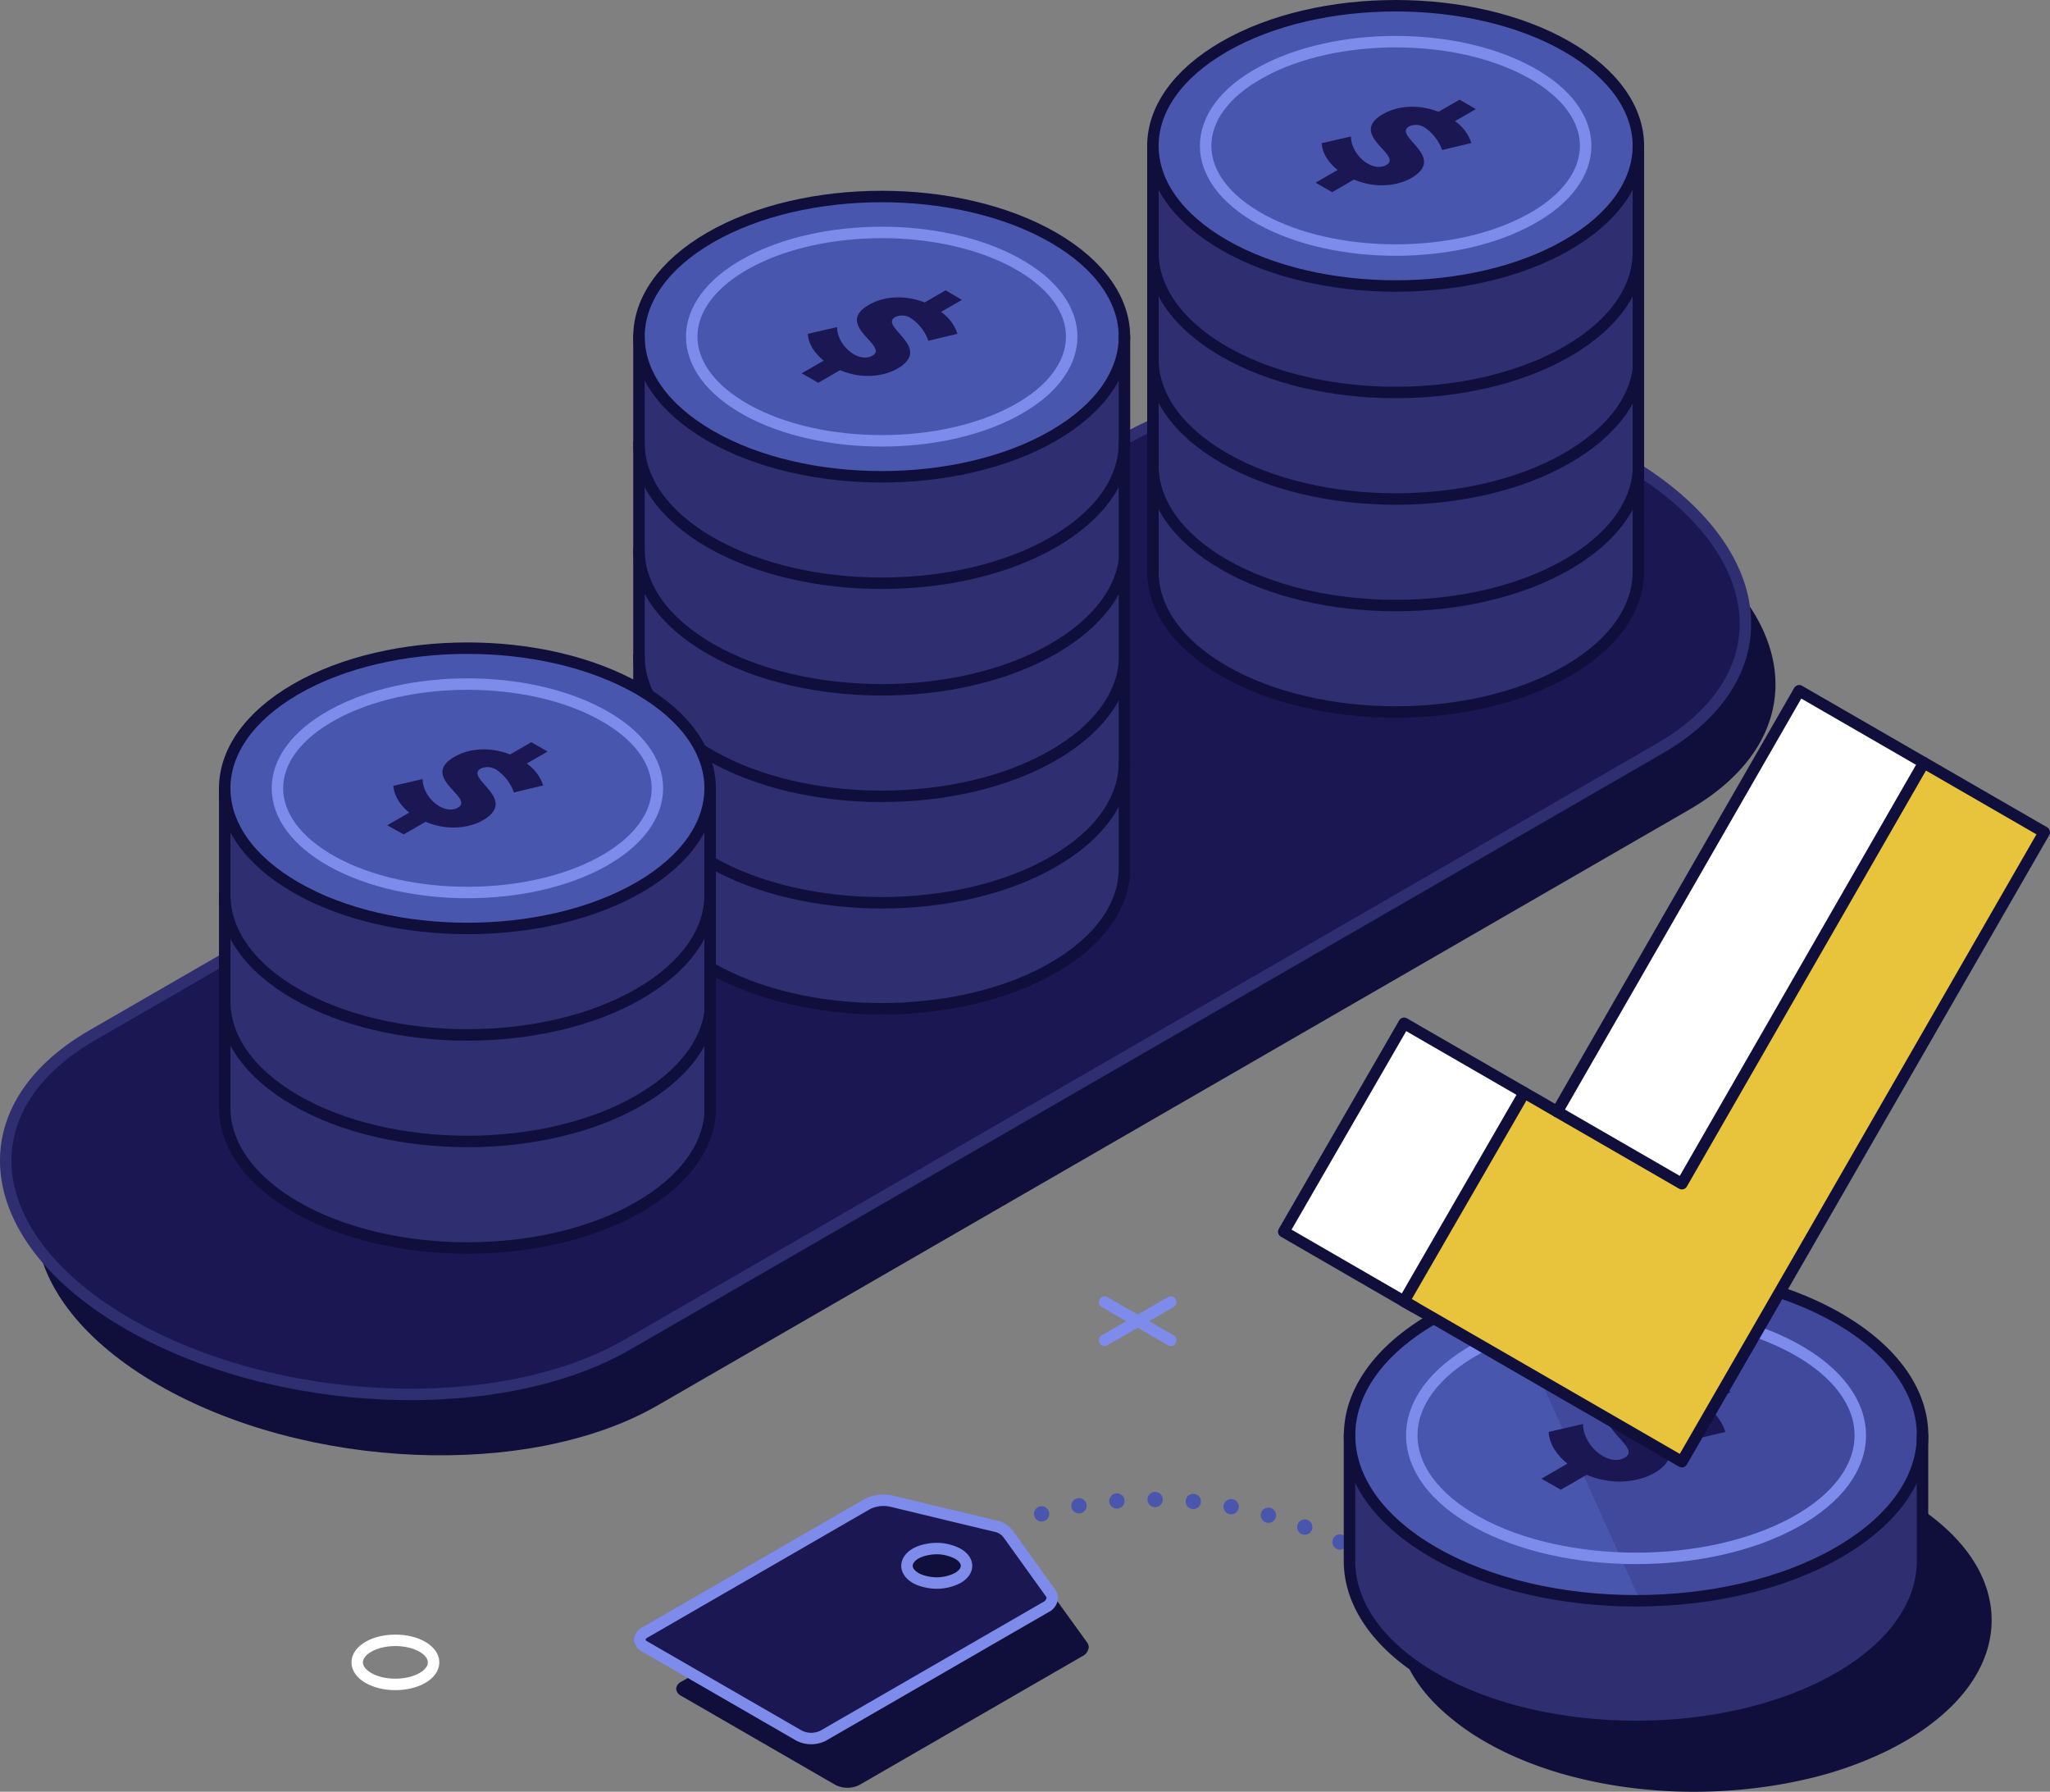 <svg xmlns="http://www.w3.org/2000/svg" viewBox="0 0 536.62 468.94"><rect x="0" y="0" width="536.62" height="468.94" fill="#808080" stroke="none"/><defs><style>.cls-1{isolation:isolate;}.Graphic-Style-2,.cls-2,.cls-3,.cls-7,.cls-8{fill:none;}.cls-2,.cls-3{stroke:#4956ad;stroke-width:4px;}.Graphic-Style-2,.cls-2,.cls-3,.cls-5,.cls-7,.cls-8{stroke-linecap:round;stroke-linejoin:round;}.cls-3{stroke-dasharray:0 10.01;}.cls-4{fill:#100f3b;}.cls-5,.cls-6{fill:#1a1753;}.cls-5{stroke:#2e2e71;}.Graphic-Style-2,.cls-5,.cls-7,.cls-8{stroke-width:3px;}.cls-7{stroke:#7d8beb;}.cls-8{stroke:#fff;}.cls-11,.cls-9{fill:#2e2e71;}.cls-10{fill:#4956ad;}.cls-11{opacity:0.3;mix-blend-mode:multiply;}.Graphic-Style-2{stroke:#100f3b;}.cls-12{fill:#e8c33c;}.cls-13{fill:#fff;}</style></defs><g class="cls-1"><g id="Layer_2" data-name="Layer 2"><g id="lineart"><line class="cls-2" x1="272.66" y1="396.21" x2="272.66" y2="396.21"/><path class="cls-3" d="M282.44,394.09a114.06,114.06,0,0,1,76.26,13.66l19.24,11.11a86,86,0,0,0,86,0l12-6.94"/><line class="cls-2" x1="480.29" y1="409.42" x2="480.29" y2="409.42"/><path class="cls-4" d="M442.13,211.94l-270,155.89c-33.52,19.35-92.06,16.92-130.76-5.42h0C2.68,340.06-1.53,306.26,32,286.91L302,131c33.51-19.35,92.05-16.92,130.76,5.42h0C471.45,158.79,475.65,192.59,442.13,211.94Z"/><path class="cls-5" d="M434.27,196l-270,155.89c-33.51,19.35-92.05,16.92-130.76-5.42h0c-38.7-22.35-42.9-56.15-9.38-75.5l270-155.88c33.52-19.35,92.06-16.92,130.76,5.42h0C463.58,142.89,467.79,176.69,434.27,196Z"/><path class="cls-4" d="M521.34,424.56c-.17,8.71-4.71,17.4-13.63,24.87a62.86,62.86,0,0,1-9.15,6.35q-3.3,1.91-6.87,3.53a98.68,98.68,0,0,1-16,5.64,124,124,0,0,1-16,3,135.52,135.52,0,0,1-16,1,129.54,129.54,0,0,1-16-.95,119.13,119.13,0,0,1-16-3,99,99,0,0,1-16-5.6,76.92,76.92,0,0,1-7-3.6,62,62,0,0,1-9-6.23h0C370.29,441.89,365.7,433,365.7,424c0-11.51,7.6-23,22.79-31.78,30.4-17.54,79.67-17.54,110.07,0C514,401.16,521.59,412.89,521.34,424.56Z"/><path class="cls-4" d="M285,431.1v0a3,3,0,0,1-1.76,2.41L225,467.14a7,7,0,0,1-6.34,0l-40.4-23.33A2.22,2.22,0,0,1,177,442V442a2.2,2.2,0,0,1,1.3-1.83l58.19-33.6a9.51,9.51,0,0,1,6.55-.74l14.46,3.49,12.54,3a5.62,5.62,0,0,1,3.2,1.86l1.26,1.73,10,13.86A2.24,2.24,0,0,1,285,431.1Zm-24.8-5.22c3.05-1.76,3.07-4.61,0-6.36a12.09,12.09,0,0,0-8-1.09,9.54,9.54,0,0,0-3.08,1.08c-3,1.77-3,4.62,0,6.38a10,10,0,0,0,2.75,1A12.21,12.21,0,0,0,260.2,425.88Z"/><path class="cls-6" d="M275.46,418.22v0a3,3,0,0,1-1.76,2.4l-58.19,33.6a7,7,0,0,1-6.34,0l-40.4-23.32a2.25,2.25,0,0,1-1.31-1.77v-.06a2.2,2.2,0,0,1,1.31-1.83L227,393.67a9.48,9.48,0,0,1,6.54-.75L248,396.41l12.54,3a5.56,5.56,0,0,1,3.21,1.86L265,403l10,13.86A2.27,2.27,0,0,1,275.46,418.22ZM250.67,413c3.05-1.76,3.06-4.61,0-6.35a12,12,0,0,0-8-1.09,9.68,9.68,0,0,0-3.08,1.07c-3,1.78-3,4.63,0,6.39a9.69,9.69,0,0,0,2.75,1A12.1,12.1,0,0,0,250.67,413Z"/><path class="cls-7" d="M167.46,429.16a2.25,2.25,0,0,0,1.31,1.77l40.4,23.32a7,7,0,0,0,6.34,0l58.19-33.6a3,3,0,0,0,1.76-2.4v0a2.27,2.27,0,0,0-.47-1.33L265,403l-1.26-1.73a5.56,5.56,0,0,0-3.21-1.86l-12.54-3-14.46-3.49a9.48,9.48,0,0,0-6.54.75l-58.19,33.6a2.2,2.2,0,0,0-1.31,1.83"/><path class="cls-7" d="M242.71,405.55a12,12,0,0,1,8,1.09c3.06,1.74,3.05,4.59,0,6.35a12.1,12.1,0,0,1-8.29,1,9.69,9.69,0,0,1-2.75-1c-3-1.76-3-4.61,0-6.39A9.68,9.68,0,0,1,242.71,405.55Z"/><line class="cls-7" x1="306.46" y1="340.78" x2="289.14" y2="350.78"/><line class="cls-7" x1="306.46" y1="350.78" x2="289.14" y2="340.78"/><path class="cls-6" d="M114,184.82,108.48,188a11.05,11.05,0,0,1,4.3,5.72l-7.49,1.8h-.18a11.93,11.93,0,0,0-4.52-5.85,4.22,4.22,0,0,0-4.16-.33c-3.44,2,4.89,5.83,3.83,10.06-.87,3.45-9.23,7.65-18.25,3.84l-5.73,3.31L72,204.08l5.77-3.33c-2.57-2-4-4.58-4.17-7L81.23,192c0,4.85,5.63,9.55,9.25,7.46,4.46-2.58-10.2-7.92-.92-13.29,4.28-2.46,9.8-2.51,14.58-.62l5.5-3.18h0v0h0Z"/><ellipse class="cls-8" cx="103.5" cy="435.08" rx="10" ry="5.77"/><path class="cls-9" d="M503.25,408.26v.32c0,11.07-7.33,22.14-22,30.6-29.27,16.89-76.75,16.89-106,0-14.63-8.46-22-19.55-22-30.61v-32.9c0,11.08,7.33,22.15,22,30.61,29.29,16.91,76.77,16.91,106,0,14.65-8.46,22-19.53,22-30.61Z"/><path class="cls-10" d="M503.25,375.67c0,11.09-7.33,22.15-22,30.61-14.34,8.3-33.08,12.53-51.89,12.67-19.57.18-39.22-4.05-54.16-12.67-14.61-8.46-21.94-19.52-21.94-30.61s7.33-22.14,21.94-30.61c24.17-13.94,60.73-16.38,89.21-7.3a84.12,84.12,0,0,1,16.84,7.3C495.92,353.53,503.25,364.59,503.25,375.67Z"/><path class="cls-11" d="M503.25,375.67c0,11.09-7.33,22.15-22,30.61-14.34,8.3-33.08,12.53-51.89,12.67l-3.2-7.07-7-15.47L412,380.56l-16.25-36,68.65-6.77a84.12,84.12,0,0,1,16.84,7.3C495.92,353.53,503.25,364.59,503.25,375.67Z"/><path class="Graphic-Style-2" d="M353.27,375.67c0-11.07,7.33-22.14,22-30.61,29.29-16.9,76.77-16.9,106,0,14.65,8.47,22,19.54,22,30.61s-7.33,22.15-22,30.61c-29.27,16.91-76.75,16.91-106,0C360.6,397.82,353.27,386.75,353.27,375.67Z"/><path class="Graphic-Style-2" d="M503.25,375.67v32.91c0,11.07-7.33,22.14-22,30.6-29.27,16.89-76.75,16.89-106,0-14.63-8.46-22-19.55-22-30.61v-32.9"/><path class="cls-7" d="M369.56,375.67c0-8.23,5.74-16.47,17.2-22.75,22.92-12.58,60.09-12.58,83,0,11.46,6.28,17.2,14.52,17.2,22.75s-5.74,16.46-17.2,22.76c-22.91,12.57-60.08,12.57-83,0C375.3,392.13,369.56,383.91,369.56,375.67Z"/><path class="cls-6" d="M453,364.31,446.58,368a13.12,13.12,0,0,1,5.07,6.76l-8.83,2.12h-.14l-.08,0a14.07,14.07,0,0,0-5.33-6.91,5,5,0,0,0-4.92-.39c-4.06,2.35,5.77,6.89,4.52,11.87-1,4.08-10.89,9-21.53,4.54l-6.76,3.9L403.49,387l6.81-3.93c-3-2.41-4.79-5.41-4.92-8.3l9-2.08c0,5.72,6.65,11.27,10.92,8.81,5.25-3-12-9.36-1.09-15.68,5.05-2.92,11.56-3,17.2-.74l6.49-3.75h0v0h0Z"/><path class="cls-9" d="M428.87,149.42v.27c0,9.36-6.21,18.76-18.62,25.91-24.8,14.33-65,14.33-89.85,0-12.4-7.15-18.61-16.55-18.61-25.94V121.8c0,9.39,6.21,18.77,18.61,25.94,24.81,14.33,65.05,14.33,89.85,0,11.68-6.74,17.92-15.47,18.62-24.29Z"/><path class="cls-9" d="M428.87,96.71v26.74c-.7,8.82-6.94,17.55-18.62,24.29-24.8,14.33-65,14.33-89.85,0-12.4-7.17-18.61-16.55-18.61-25.94V93.93c0,9.39,6.2,18.77,18.61,25.93,24.81,14.33,65.05,14.33,89.85,0C421.43,113.41,427.7,105.15,428.87,96.71Z"/><path class="cls-9" d="M428.87,66.06V96.71c-1.17,8.44-7.44,16.7-18.62,23.15-24.8,14.33-65,14.33-89.85,0-12.41-7.16-18.61-16.54-18.61-25.93V66.05c0,9.38,6.21,18.77,18.61,25.94,24.81,14.31,65.05,14.31,89.85,0C422.66,84.82,428.87,75.44,428.87,66.06Z"/><path class="cls-9" d="M428.87,65.79v.27c0,9.38-6.21,18.76-18.62,25.93-24.8,14.31-65,14.31-89.85,0-12.4-7.17-18.61-16.56-18.61-25.94V38.17c0,9.4,6.21,18.77,18.61,25.94,24.81,14.33,65.05,14.33,89.85,0,12.41-7.17,18.62-16.54,18.62-25.94Z"/><path class="cls-10" d="M410.25,12.24c12.41,7.18,18.62,16.56,18.62,25.93s-6.21,18.77-18.62,25.94c-24.8,14.33-65,14.33-89.85,0-12.4-7.17-18.61-16.54-18.61-25.94S308,19.42,320.4,12.24C345.21-2.08,385.45-2.08,410.25,12.24Zm4.82,25.93c0-7-4.86-14-14.58-19.27-19.4-10.66-50.9-10.66-70.32,0-9.71,5.32-14.58,12.31-14.58,19.27s4.87,14,14.58,19.29c19.42,10.65,50.92,10.65,70.32,0C410.21,52.13,415.07,45.16,415.07,38.17Z"/><path class="cls-10" d="M400.49,18.9c9.72,5.32,14.58,12.31,14.58,19.27s-4.86,14-14.58,19.29c-19.4,10.65-50.9,10.65-70.32,0-9.71-5.33-14.58-12.3-14.58-19.29s4.87-14,14.58-19.27C349.59,8.24,381.09,8.24,400.49,18.9Z"/><path class="Graphic-Style-2" d="M301.79,38.17c0-9.37,6.21-18.75,18.61-25.93,24.81-14.32,65.05-14.32,89.85,0,12.41,7.18,18.62,16.56,18.62,25.93s-6.21,18.77-18.62,25.94c-24.8,14.33-65,14.33-89.85,0C308,56.94,301.79,47.57,301.79,38.17Z"/><path class="Graphic-Style-2" d="M428.87,66.06c0,9.38-6.21,18.76-18.62,25.93-24.8,14.31-65,14.31-89.85,0-12.4-7.17-18.61-16.56-18.61-25.94"/><path class="Graphic-Style-2" d="M428.87,96.71c-1.17,8.44-7.44,16.7-18.62,23.15-24.8,14.33-65,14.33-89.85,0-12.41-7.16-18.61-16.54-18.61-25.93"/><path class="Graphic-Style-2" d="M428.87,123.45c-.7,8.82-6.94,17.55-18.62,24.29-24.8,14.33-65,14.33-89.85,0-12.4-7.17-18.61-16.55-18.61-25.94"/><path class="Graphic-Style-2" d="M428.87,38.17V149.69c0,9.36-6.21,18.76-18.62,25.91-24.8,14.33-65,14.33-89.85,0-12.4-7.15-18.61-16.55-18.61-25.94V38.17"/><path class="cls-7" d="M315.59,38.17c0-7,4.87-14,14.58-19.27,19.42-10.66,50.92-10.66,70.32,0,9.72,5.32,14.58,12.31,14.58,19.27s-4.86,14-14.58,19.29c-19.4,10.65-50.9,10.65-70.32,0C320.46,52.13,315.59,45.16,315.59,38.17Z"/><path class="cls-6" d="M386.33,28.55l-5.47,3.16a11.09,11.09,0,0,1,4.29,5.72l-7.49,1.79h-.11l-.07,0A11.83,11.83,0,0,0,373,33.42a4.2,4.2,0,0,0-4.16-.33c-3.44,2,4.89,5.83,3.83,10.06-.87,3.45-9.23,7.65-18.25,3.84l-5.72,3.31-4.32-2.49,5.77-3.33c-2.56-2-4.05-4.59-4.17-7l7.66-1.76c0,4.84,5.64,9.55,9.26,7.46,4.45-2.58-10.2-7.93-.92-13.29,4.27-2.46,9.79-2.51,14.57-.62l5.5-3.18h0v0h0Z"/><polygon class="cls-12" points="535.12 217.82 471.74 327.98 440.26 382.56 408.75 364.36 370.24 342.13 367.5 340.56 399.01 285.99 401.76 287.56 407.61 290.95 440.26 309.8 503.6 199.62 535.12 217.82"/><polygon class="cls-13" points="503.6 199.62 440.26 309.8 407.61 290.95 470.96 180.78 503.6 199.62"/><polygon class="cls-13" points="399.01 285.99 367.5 340.56 336.04 322.37 367.55 267.82 399.01 285.99"/><polyline class="Graphic-Style-2" points="399.01 285.99 367.55 267.82 336.04 322.37 367.5 340.56 370.24 342.13"/><polyline class="Graphic-Style-2" points="503.6 199.62 470.96 180.78 407.61 290.95"/><polygon class="Graphic-Style-2" points="503.6 199.62 440.26 309.8 407.61 290.95 401.76 287.56 399.01 285.99 367.5 340.56 367.5 340.57 370.24 342.13 408.75 364.36 440.26 382.56 471.74 327.98 535.12 217.82 503.6 199.62"/><path class="cls-9" d="M294.34,227.09v.26c0,9.37-6.21,18.75-18.62,25.92-24.8,14.33-65,14.33-89.85,0-12.39-7.17-18.61-16.55-18.61-25.94V199.59c0,9.4,6.22,18.79,18.61,25.94,24.81,14.33,65,14.33,89.85,0,12.41-7.15,18.62-16.54,18.62-25.91v27.47Z"/><path class="cls-9" d="M294.34,199.35v.27c0,9.37-6.21,18.76-18.62,25.91-24.8,14.33-65,14.33-89.85,0-12.39-7.15-18.61-16.54-18.61-25.94V171.73c0,9.39,6.22,18.77,18.61,25.94,24.81,14.33,65,14.33,89.85,0,11.68-6.74,17.92-15.47,18.62-24.29Z"/><path class="cls-9" d="M294.34,146.64v26.74c-.7,8.82-6.94,17.55-18.62,24.29-24.8,14.33-65,14.33-89.85,0-12.39-7.17-18.61-16.55-18.61-25.94V143.86c0,9.39,6.2,18.77,18.61,25.93,24.81,14.33,65,14.33,89.85,0C286.9,163.34,293.17,155.08,294.34,146.64Z"/><path class="cls-9" d="M294.34,116v30.64c-1.17,8.44-7.44,16.7-18.62,23.15-24.8,14.33-65,14.33-89.85,0-12.41-7.16-18.61-16.54-18.61-25.93V116c0,9.38,6.22,18.77,18.61,25.94,24.81,14.31,65,14.31,89.85,0C288.13,134.75,294.34,125.37,294.34,116Z"/><path class="cls-9" d="M294.34,115.72V116c0,9.37-6.21,18.75-18.62,25.92-24.8,14.31-65,14.31-89.85,0-12.39-7.17-18.61-16.56-18.61-25.94V88.1c0,9.4,6.22,18.78,18.61,25.94,24.81,14.33,65,14.33,89.85,0,12.41-7.16,18.62-16.54,18.62-25.94Z"/><path class="cls-10" d="M275.72,62.17c12.41,7.18,18.62,16.56,18.62,25.93s-6.21,18.78-18.62,25.94c-24.8,14.33-65,14.33-89.85,0-12.39-7.16-18.61-16.54-18.61-25.94s6.22-18.75,18.61-25.93C210.68,47.85,250.92,47.85,275.72,62.17Zm4.82,25.93c0-7-4.86-13.95-14.57-19.27-19.41-10.66-50.91-10.66-70.33,0-9.71,5.32-14.57,12.31-14.57,19.27s4.86,14,14.57,19.29c19.42,10.65,50.92,10.65,70.33,0C275.68,102.06,280.54,95.09,280.54,88.1Z"/><path class="cls-10" d="M266,68.83c9.71,5.32,14.57,12.31,14.57,19.27s-4.86,14-14.57,19.29c-19.41,10.65-50.91,10.65-70.33,0-9.71-5.33-14.57-12.3-14.57-19.29s4.86-13.95,14.57-19.27C215.06,58.17,246.56,58.17,266,68.83Z"/><path class="Graphic-Style-2" d="M167.26,88.1c0-9.37,6.22-18.75,18.61-25.93,24.81-14.32,65-14.32,89.85,0,12.41,7.18,18.62,16.56,18.62,25.93s-6.21,18.78-18.62,25.94c-24.8,14.33-65,14.33-89.85,0C173.48,106.88,167.26,97.5,167.26,88.1Z"/><path class="Graphic-Style-2" d="M294.34,116c0,9.37-6.21,18.75-18.62,25.92-24.8,14.31-65,14.31-89.85,0-12.39-7.17-18.61-16.56-18.61-25.94"/><path class="Graphic-Style-2" d="M294.34,146.64c-1.17,8.44-7.44,16.7-18.62,23.15-24.8,14.33-65,14.33-89.85,0-12.41-7.16-18.61-16.54-18.61-25.93"/><path class="Graphic-Style-2" d="M294.34,173.38c-.7,8.82-6.94,17.55-18.62,24.29-24.8,14.33-65,14.33-89.85,0-12.39-7.17-18.61-16.55-18.61-25.94"/><path class="Graphic-Style-2" d="M294.34,88.1V199.62c0,9.37-6.21,18.76-18.62,25.91-24.8,14.33-65,14.33-89.85,0-12.39-7.15-18.61-16.54-18.61-25.94V88.1"/><path class="Graphic-Style-2" d="M294.34,199.62v27.73c0,9.37-6.21,18.75-18.62,25.92-24.8,14.33-65,14.33-89.85,0-12.39-7.17-18.61-16.55-18.61-25.94V199.59"/><path class="cls-7" d="M181.07,88.1c0-7,4.86-13.95,14.57-19.27,19.42-10.66,50.92-10.66,70.33,0,9.71,5.32,14.57,12.31,14.57,19.27s-4.86,14-14.57,19.29c-19.41,10.65-50.91,10.65-70.33,0C185.93,102.06,181.07,95.09,181.07,88.1Z"/><path class="cls-6" d="M251.8,78.48l-5.47,3.16a11.16,11.16,0,0,1,4.3,5.72l-7.49,1.8H243a11.86,11.86,0,0,0-4.51-5.85,4.22,4.22,0,0,0-4.17-.33c-3.44,2,4.89,5.83,3.83,10.06-.87,3.45-9.23,7.65-18.25,3.84l-5.72,3.31-4.32-2.49,5.77-3.33c-2.56-2-4.05-4.58-4.17-7l7.66-1.76c0,4.85,5.64,9.55,9.26,7.46,4.45-2.58-10.2-7.93-.92-13.29,4.27-2.46,9.79-2.51,14.57-.62l5.5-3.18h0v0h0Z"/><path class="cls-9" d="M185.89,264.85v26.74c-.69,8.82-6.93,17.54-18.62,24.28-24.8,14.34-65,14.34-89.85,0-12.39-7.16-18.6-16.54-18.6-25.93V262.06c0,9.39,6.19,18.77,18.6,25.94,24.82,14.33,65.05,14.33,89.85,0C178.46,281.54,184.73,273.29,185.89,264.85Z"/><path class="cls-9" d="M185.89,234.2v30.65c-1.16,8.44-7.43,16.69-18.62,23.15-24.8,14.33-65,14.33-89.85,0-12.41-7.17-18.6-16.55-18.6-25.94V234.19c0,9.37,6.21,18.77,18.6,25.93,24.82,14.32,65.05,14.32,89.85,0C179.68,253,185.89,243.58,185.89,234.2Z"/><path class="cls-9" d="M185.89,233.93v.27c0,9.38-6.21,18.76-18.62,25.92-24.8,14.32-65,14.32-89.85,0C65,253,58.82,243.56,58.82,234.19V206.31c0,9.39,6.21,18.77,18.6,25.94,24.82,14.33,65.05,14.33,89.85,0,12.41-7.17,18.62-16.55,18.62-25.94Z"/><path class="cls-10" d="M167.27,180.37c12.41,7.19,18.62,16.56,18.62,25.94s-6.21,18.77-18.62,25.94c-24.8,14.33-65,14.33-89.85,0-12.39-7.17-18.6-16.55-18.6-25.94s6.21-18.75,18.6-25.94C102.24,166.06,142.47,166.06,167.27,180.37Zm4.82,25.94c0-7-4.86-13.95-14.57-19.27-19.41-10.67-50.91-10.67-70.33,0-9.71,5.32-14.57,12.3-14.57,19.27s4.86,13.95,14.57,19.29c19.42,10.65,50.92,10.65,70.33,0C167.23,220.26,172.09,213.29,172.09,206.31Z"/><path class="cls-10" d="M157.52,187c9.71,5.32,14.57,12.3,14.57,19.27s-4.86,13.95-14.57,19.29c-19.41,10.65-50.91,10.65-70.33,0-9.71-5.34-14.57-12.31-14.57-19.29S77.48,192.36,87.19,187C106.61,176.37,138.11,176.37,157.52,187Z"/><path class="Graphic-Style-2" d="M58.82,206.31c0-9.38,6.21-18.75,18.6-25.94,24.82-14.31,65.05-14.31,89.85,0,12.41,7.19,18.62,16.56,18.62,25.94s-6.21,18.77-18.62,25.94c-24.8,14.33-65,14.33-89.85,0C65,225.08,58.82,215.7,58.82,206.31Z"/><path class="Graphic-Style-2" d="M185.89,234.2c0,9.38-6.21,18.76-18.62,25.92-24.8,14.32-65,14.32-89.85,0C65,253,58.82,243.56,58.82,234.19"/><path class="Graphic-Style-2" d="M185.89,264.85c-1.16,8.44-7.43,16.69-18.62,23.15-24.8,14.33-65,14.33-89.85,0-12.41-7.17-18.6-16.55-18.6-25.94"/><path class="Graphic-Style-2" d="M185.89,206.31v85.28c-.69,8.82-6.93,17.54-18.62,24.28-24.8,14.34-65,14.34-89.85,0-12.39-7.16-18.6-16.54-18.6-25.93V206.31"/><path class="cls-7" d="M72.62,206.31c0-7,4.86-13.95,14.57-19.27,19.42-10.67,50.92-10.67,70.33,0,9.71,5.32,14.57,12.3,14.57,19.27s-4.86,13.95-14.57,19.29c-19.41,10.65-50.91,10.65-70.33,0C77.48,220.26,72.62,213.29,72.62,206.31Z"/><path class="cls-6" d="M143.35,196.69l-5.47,3.15a11.13,11.13,0,0,1,4.3,5.73l-7.49,1.79h-.12l-.06,0a11.91,11.91,0,0,0-4.52-5.86,4.24,4.24,0,0,0-4.17-.33c-3.44,2,4.89,5.84,3.83,10.06-.87,3.46-9.22,7.65-18.24,3.85l-5.73,3.3L101.37,216l5.76-3.33c-2.56-2.05-4-4.59-4.16-7l7.66-1.77c0,4.85,5.63,9.56,9.25,7.47,4.45-2.58-10.2-7.93-.92-13.29,4.28-2.47,9.79-2.51,14.57-.62l5.5-3.18h.07Z"/></g></g></g></svg>